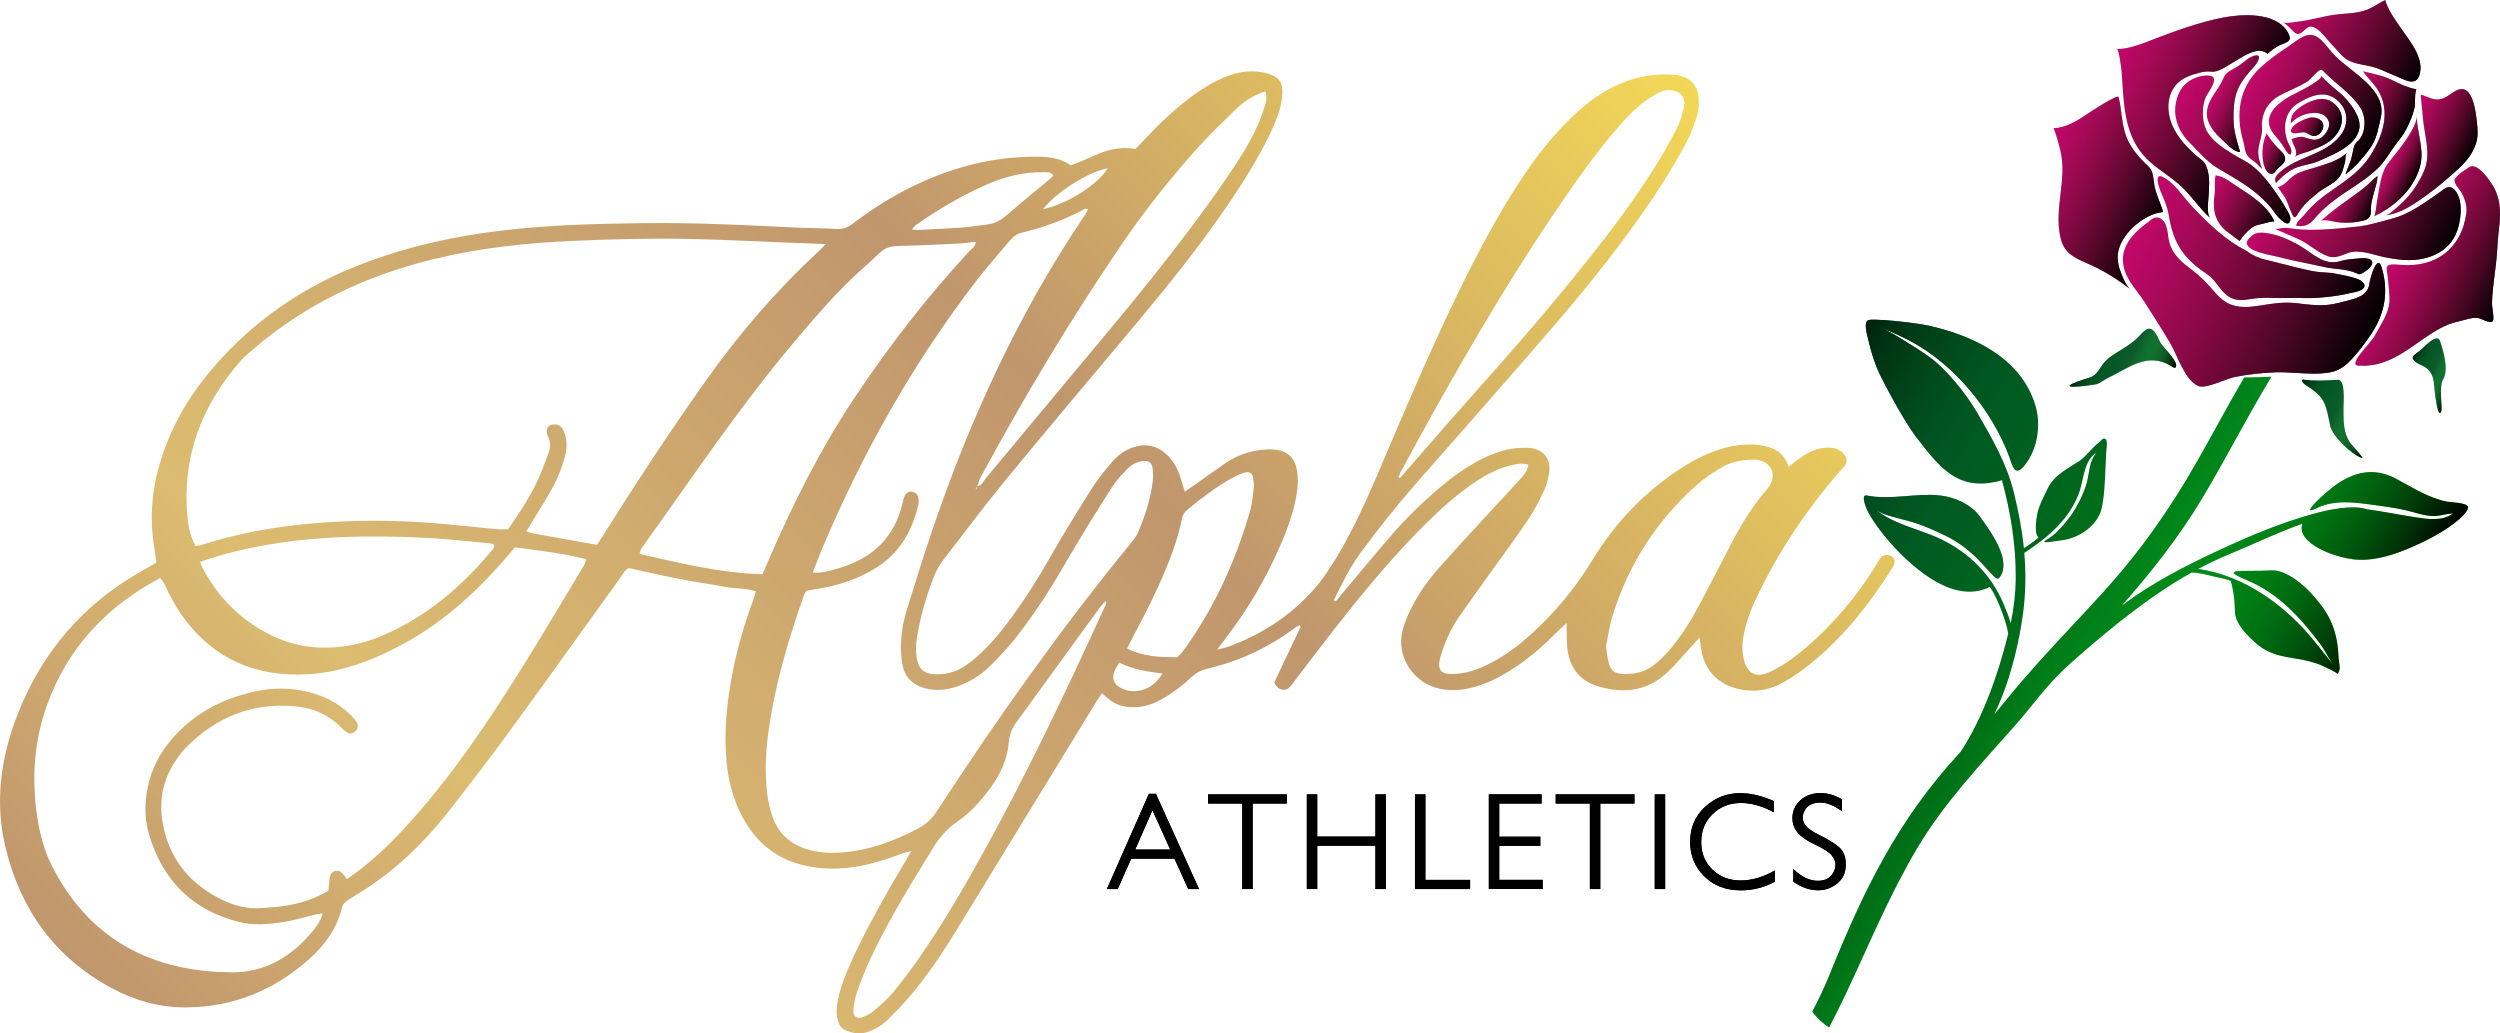 <?xml version="1.0" encoding="UTF-8"?><svg id="Layer_2" xmlns="http://www.w3.org/2000/svg" xmlns:xlink="http://www.w3.org/1999/xlink" viewBox="0 0 595.47 246.14"><defs><style>.cls-1{fill:url(#linear-gradient-38);}.cls-1,.cls-2,.cls-3,.cls-4,.cls-5,.cls-6,.cls-7,.cls-8,.cls-9,.cls-10,.cls-11,.cls-12,.cls-13,.cls-14,.cls-15,.cls-16,.cls-17,.cls-18,.cls-19,.cls-20,.cls-21,.cls-22,.cls-23,.cls-24,.cls-25,.cls-26,.cls-27,.cls-28,.cls-29,.cls-30,.cls-31,.cls-32,.cls-33,.cls-34,.cls-35,.cls-36,.cls-37,.cls-38,.cls-39,.cls-40,.cls-41,.cls-42,.cls-43,.cls-44,.cls-45,.cls-46,.cls-47,.cls-48,.cls-49,.cls-50,.cls-51,.cls-52{stroke-width:0px;}.cls-2{fill:url(#linear-gradient-12);}.cls-3{fill:url(#linear-gradient-17);}.cls-4{fill:url(#linear-gradient-19);}.cls-5{fill:url(#linear-gradient-33);}.cls-6{fill:url(#linear-gradient);}.cls-7{fill:url(#linear-gradient-21);}.cls-8{fill:url(#linear-gradient-6);}.cls-9{fill:url(#linear-gradient-42);}.cls-11{fill:url(#linear-gradient-15);}.cls-12{fill:url(#linear-gradient-11);}.cls-13{fill:url(#linear-gradient-5);}.cls-14{fill:url(#linear-gradient-31);}.cls-15{fill:url(#linear-gradient-34);}.cls-16{fill:url(#linear-gradient-41);}.cls-17{fill:url(#linear-gradient-40);}.cls-18{fill:url(#linear-gradient-13);}.cls-19{fill:url(#linear-gradient-23);}.cls-20{fill:url(#linear-gradient-25);}.cls-21{fill:url(#linear-gradient-43);}.cls-22{fill:url(#linear-gradient-16);}.cls-23{fill:url(#linear-gradient-22);}.cls-24{fill:url(#linear-gradient-35);}.cls-25{fill:url(#linear-gradient-50);}.cls-26{fill:url(#linear-gradient-32);}.cls-27{fill:url(#linear-gradient-20);}.cls-28{fill:url(#linear-gradient-14);}.cls-29{fill:url(#linear-gradient-2);}.cls-30{fill:url(#linear-gradient-45);}.cls-31{fill:url(#linear-gradient-7);}.cls-32{fill:url(#linear-gradient-39);}.cls-33{fill:url(#linear-gradient-3);}.cls-34{fill:url(#linear-gradient-9);}.cls-35{fill:url(#linear-gradient-27);}.cls-36{fill:url(#linear-gradient-36);}.cls-37{fill:url(#linear-gradient-48);}.cls-38{fill:url(#linear-gradient-49);}.cls-39{fill:url(#linear-gradient-8);}.cls-40{fill:url(#linear-gradient-47);}.cls-41{fill:url(#linear-gradient-24);}.cls-42{fill:url(#linear-gradient-26);}.cls-43{fill:url(#linear-gradient-18);}.cls-44{fill:url(#linear-gradient-51);}.cls-45{fill:url(#linear-gradient-30);}.cls-46{fill:url(#linear-gradient-44);}.cls-47{fill:url(#linear-gradient-29);}.cls-48{fill:url(#linear-gradient-46);}.cls-49{fill:url(#linear-gradient-28);}.cls-50{fill:url(#linear-gradient-10);}.cls-51{fill:url(#linear-gradient-4);}.cls-52{fill:url(#linear-gradient-37);}</style><linearGradient id="linear-gradient" x1="76.01" y1="287.91" x2="373.69" y2="-9.78" gradientUnits="userSpaceOnUse"><stop offset="0" stop-color="#c0966d"/><stop offset=".23" stop-color="#dcbc70"/><stop offset=".62" stop-color="#c0966d"/><stop offset="1" stop-color="#f3d857"/></linearGradient><linearGradient id="linear-gradient-2" x1="-4054.04" y1="-1315.78" x2="-4019.36" y2="-1315.78" gradientTransform="translate(-3642.67 -578.71) rotate(-154.02) scale(1 -1)" gradientUnits="userSpaceOnUse"><stop offset="0" stop-color="#6b0120"/><stop offset="1" stop-color="#c3076b"/></linearGradient><linearGradient id="linear-gradient-3" x1="-4024.16" y1="-1283.71" x2="-3986.52" y2="-1283.71" xlink:href="#linear-gradient-2"/><linearGradient id="linear-gradient-4" x1="-4078.39" y1="-1277.08" x2="-4038.89" y2="-1277.08" xlink:href="#linear-gradient-2"/><linearGradient id="linear-gradient-5" x1="-4058.1" y1="-1277.88" x2="-4048.08" y2="-1277.88" xlink:href="#linear-gradient-2"/><linearGradient id="linear-gradient-6" x1="-4051.21" y1="-1292.15" x2="-4018.05" y2="-1292.15" xlink:href="#linear-gradient-2"/><linearGradient id="linear-gradient-7" x1="-4041.56" y1="-1277.86" x2="-4004.39" y2="-1277.86" xlink:href="#linear-gradient-2"/><linearGradient id="linear-gradient-8" x1="-4038.19" y1="-1263.3" x2="-4020.81" y2="-1263.3" xlink:href="#linear-gradient-2"/><linearGradient id="linear-gradient-9" x1="-4063.59" y1="-1261.95" x2="-4034.46" y2="-1261.95" xlink:href="#linear-gradient-2"/><linearGradient id="linear-gradient-10" x1="-4034.12" y1="-1279.15" x2="-4027.38" y2="-1279.15" xlink:href="#linear-gradient-2"/><linearGradient id="linear-gradient-11" x1="-4023.61" y1="-1287.62" x2="-4011.89" y2="-1287.62" xlink:href="#linear-gradient-2"/><linearGradient id="linear-gradient-12" x1="-4046.93" y1="-1287.4" x2="-4026.22" y2="-1287.4" xlink:href="#linear-gradient-2"/><linearGradient id="linear-gradient-13" x1="-4042.57" y1="-1288.97" x2="-4030.95" y2="-1288.97" xlink:href="#linear-gradient-2"/><linearGradient id="linear-gradient-14" x1="-4038.93" y1="-1288.88" x2="-4032.2" y2="-1288.88" xlink:href="#linear-gradient-2"/><linearGradient id="linear-gradient-15" x1="-4047.54" y1="-1277.78" x2="-4035.36" y2="-1277.78" xlink:href="#linear-gradient-2"/><linearGradient id="linear-gradient-16" x1="-4064.33" y1="-1253.68" x2="-4008.71" y2="-1253.68" xlink:href="#linear-gradient-2"/><linearGradient id="linear-gradient-17" x1="-4056.83" y1="-1287.42" x2="-4041.48" y2="-1287.42" xlink:href="#linear-gradient-2"/><linearGradient id="linear-gradient-18" x1="-4063.92" y1="-1289.67" x2="-4056.35" y2="-1289.67" xlink:href="#linear-gradient-2"/><linearGradient id="linear-gradient-19" x1="-4073.36" y1="-1295.64" x2="-4056.36" y2="-1295.64" xlink:href="#linear-gradient-2"/><linearGradient id="linear-gradient-20" x1="-4095.38" y1="-1270.39" x2="-4067.06" y2="-1270.39" xlink:href="#linear-gradient-2"/><linearGradient id="linear-gradient-21" x1="-4070.89" y1="-1244.59" x2="-4009" y2="-1244.59" xlink:href="#linear-gradient-2"/><linearGradient id="linear-gradient-22" x1="-4014.24" y1="-1255.64" x2="-3981.14" y2="-1255.64" xlink:href="#linear-gradient-2"/><linearGradient id="linear-gradient-23" x1="-4024.16" y1="-1283.71" x2="-3986.52" y2="-1283.71" gradientTransform="translate(-3642.67 -578.71) rotate(-154.02) scale(1 -1)" gradientUnits="userSpaceOnUse"><stop offset="0" stop-color="#000"/><stop offset="1" stop-color="#a21a5c" stop-opacity="0"/></linearGradient><linearGradient id="linear-gradient-24" x1="-4078.39" y1="-1277.08" x2="-4038.89" y2="-1277.08" xlink:href="#linear-gradient-23"/><linearGradient id="linear-gradient-25" x1="-4058.1" y1="-1277.88" x2="-4048.08" y2="-1277.88" xlink:href="#linear-gradient-23"/><linearGradient id="linear-gradient-26" x1="-4051.21" y1="-1292.15" x2="-4018.05" y2="-1292.15" xlink:href="#linear-gradient-23"/><linearGradient id="linear-gradient-27" x1="-4041.56" y1="-1277.86" x2="-4004.39" y2="-1277.86" xlink:href="#linear-gradient-23"/><linearGradient id="linear-gradient-28" x1="-4038.19" y1="-1263.3" x2="-4020.81" y2="-1263.3" xlink:href="#linear-gradient-23"/><linearGradient id="linear-gradient-29" x1="-4063.59" y1="-1261.95" x2="-4034.46" y2="-1261.95" xlink:href="#linear-gradient-23"/><linearGradient id="linear-gradient-30" x1="-4034.12" y1="-1279.15" x2="-4027.38" y2="-1279.15" xlink:href="#linear-gradient-23"/><linearGradient id="linear-gradient-31" x1="-4023.61" y1="-1287.62" x2="-4011.89" y2="-1287.62" xlink:href="#linear-gradient-23"/><linearGradient id="linear-gradient-32" x1="-4046.93" y1="-1287.4" x2="-4026.22" y2="-1287.4" xlink:href="#linear-gradient-23"/><linearGradient id="linear-gradient-33" x1="-4042.57" y1="-1288.97" x2="-4030.95" y2="-1288.97" xlink:href="#linear-gradient-23"/><linearGradient id="linear-gradient-34" x1="-4038.93" y1="-1288.88" x2="-4032.2" y2="-1288.88" xlink:href="#linear-gradient-23"/><linearGradient id="linear-gradient-35" x1="-4047.54" y1="-1277.78" x2="-4035.36" y2="-1277.78" xlink:href="#linear-gradient-23"/><linearGradient id="linear-gradient-36" x1="-4064.33" y1="-1253.68" x2="-4008.71" y2="-1253.68" xlink:href="#linear-gradient-23"/><linearGradient id="linear-gradient-37" x1="-4054.04" y1="-1315.78" x2="-4019.36" y2="-1315.78" xlink:href="#linear-gradient-23"/><linearGradient id="linear-gradient-38" x1="-4056.83" y1="-1287.42" x2="-4041.48" y2="-1287.42" xlink:href="#linear-gradient-23"/><linearGradient id="linear-gradient-39" x1="-4063.92" y1="-1289.67" x2="-4056.35" y2="-1289.67" xlink:href="#linear-gradient-23"/><linearGradient id="linear-gradient-40" x1="-4073.36" y1="-1295.64" x2="-4056.36" y2="-1295.64" xlink:href="#linear-gradient-23"/><linearGradient id="linear-gradient-41" x1="-4095.38" y1="-1270.39" x2="-4067.06" y2="-1270.39" xlink:href="#linear-gradient-23"/><linearGradient id="linear-gradient-42" x1="-4070.89" y1="-1244.59" x2="-4009" y2="-1244.59" xlink:href="#linear-gradient-23"/><linearGradient id="linear-gradient-43" x1="-4014.24" y1="-1255.64" x2="-3981.14" y2="-1255.64" xlink:href="#linear-gradient-23"/><linearGradient id="linear-gradient-44" x1="-4032.31" y1="-1218.94" x2="-4011.53" y2="-1218.94" gradientTransform="translate(-3642.67 -578.71) rotate(-154.02) scale(1 -1)" gradientUnits="userSpaceOnUse"><stop offset="0" stop-color="#39af4a"/><stop offset=".05" stop-color="#33a345"/><stop offset=".24" stop-color="#207f38"/><stop offset=".43" stop-color="#12632d"/><stop offset=".62" stop-color="#084f26"/><stop offset=".81" stop-color="#024321"/><stop offset="1" stop-color="#003f20"/></linearGradient><linearGradient id="linear-gradient-45" x1="-4081.7" y1="-1230.81" x2="-4060.69" y2="-1230.81" xlink:href="#linear-gradient-44"/><linearGradient id="linear-gradient-46" x1="-4093.75" y1="-1249.29" x2="-4082" y2="-1249.29" xlink:href="#linear-gradient-44"/><linearGradient id="linear-gradient-47" x1="-4032.31" y1="-1218.94" x2="-4011.53" y2="-1218.94" gradientTransform="translate(-3642.67 -578.71) rotate(-154.02) scale(1 -1)" gradientUnits="userSpaceOnUse"><stop offset="0" stop-color="#000"/><stop offset=".5" stop-color="#00aa3a" stop-opacity="0"/><stop offset=".7" stop-color="#00852d" stop-opacity=".24"/><stop offset="1" stop-color="#001f0a" stop-opacity=".91"/><stop offset="1" stop-color="#001e0a" stop-opacity=".91"/></linearGradient><linearGradient id="linear-gradient-48" x1="-4081.7" y1="-1230.81" x2="-4060.69" y2="-1230.81" xlink:href="#linear-gradient-47"/><linearGradient id="linear-gradient-49" x1="-4093.75" y1="-1249.29" x2="-4082" y2="-1249.29" xlink:href="#linear-gradient-47"/><linearGradient id="linear-gradient-50" x1="-4122.69" y1="-1310.31" x2="-3976.96" y2="-1310.31" gradientTransform="translate(-3667.17 -803.06) rotate(-148.98) scale(1 -1)" gradientUnits="userSpaceOnUse"><stop offset="0" stop-color="lime"/><stop offset=".13" stop-color="#00cf07"/><stop offset=".28" stop-color="#00a30f"/><stop offset=".42" stop-color="#007f15"/><stop offset=".57" stop-color="#006319"/><stop offset=".71" stop-color="#004f1d"/><stop offset=".86" stop-color="#00431f"/><stop offset="1" stop-color="#003f20"/></linearGradient><linearGradient id="linear-gradient-51" x1="-4122.69" y1="-1310.31" x2="-3976.96" y2="-1310.31" gradientTransform="translate(-3667.17 -803.06) rotate(-148.98) scale(1 -1)" xlink:href="#linear-gradient-47"/></defs><g id="Layer_1-2"><path class="cls-10" d="m275.32,189.08l10.28,22.69h-2.58l-3.27-7.24h-10.32l-3.21,7.24h-2.58l10.02-22.69h1.65Zm3.41,13.26l-4.23-9.36-4.1,9.36h8.33Z"/><path class="cls-10" d="m306.51,189.21v2.18h-8.14v20.37h-2.48v-20.37h-8.14v-2.18h18.75Z"/><path class="cls-10" d="m330.09,189.21v22.55h-2.48v-10.32h-13.86v10.32h-2.48v-22.55h2.48v10.05h13.86v-10.05h2.48Z"/><path class="cls-10" d="m339.51,189.21v20.37h10.65v2.18h-13.13v-22.55h2.48Z"/><path class="cls-10" d="m367.19,189.21v2.18h-10.09v7.9h9.79v2.18h-9.79v8.1h10.35v2.18h-12.83v-22.55h12.57Z"/><path class="cls-10" d="m389.31,189.21v2.18h-8.14v20.37h-2.48v-20.37h-8.14v-2.18h18.75Z"/><path class="cls-10" d="m396.62,189.21v22.55h-2.48v-22.55h2.48Z"/><path class="cls-10" d="m422.51,190.8v2.68c-2.71-1.48-5.32-2.22-7.84-2.22-2.69,0-4.94.88-6.75,2.65-1.81,1.76-2.71,3.98-2.71,6.65s.89,4.86,2.68,6.58c1.79,1.72,4.01,2.58,6.68,2.58s5.43-.79,8.17-2.38v2.68c-2.56,1.37-5.26,2.05-8.1,2.05-3.55,0-6.45-1.11-8.7-3.34-2.25-2.23-3.37-4.95-3.37-8.17,0-3.42,1.19-6.21,3.57-8.38,2.38-2.17,5.16-3.26,8.33-3.26,2.51,0,5.19.63,8.04,1.89Z"/><path class="cls-10" d="m438.72,190.4v2.81c-1.85-1.37-3.56-2.05-5.13-2.05-.84,0-1.55.14-2.15.41-.6.28-1.03.62-1.31,1.03-.28.41-.47.78-.58,1.12-.11.34-.17.64-.17.91,0,.55.12,1.05.35,1.49.23.44.6.85,1.09,1.24.5.39.93.68,1.29.89.36.21.88.48,1.54.81,2.31,1.15,3.89,2.17,4.73,3.06.84.89,1.26,2.14,1.26,3.75,0,1.96-.68,3.48-2.03,4.56-1.36,1.08-2.87,1.62-4.55,1.62-1.98,0-3.96-.68-5.92-2.05v-3.04c1.9,1.9,3.85,2.84,5.85,2.84,1.41,0,2.46-.41,3.16-1.22.69-.82,1.04-1.66,1.04-2.55s-.32-1.65-.96-2.38c-.64-.73-2.01-1.59-4.1-2.58-1.85-.88-3.18-1.81-3.98-2.79-.81-.98-1.21-2.11-1.21-3.39,0-1.74.64-3.17,1.92-4.3,1.28-1.12,2.87-1.69,4.76-1.69,1.72,0,3.42.5,5.09,1.49Z"/><path class="cls-10" d="m275.32,189.08l10.28,22.69h-2.58l-3.27-7.24h-10.32l-3.21,7.24h-2.58l10.02-22.69h1.65Zm3.41,13.26l-4.23-9.36-4.1,9.36h8.33Z"/><path class="cls-10" d="m306.51,189.21v2.18h-8.14v20.37h-2.48v-20.37h-8.14v-2.18h18.75Z"/><path class="cls-10" d="m330.09,189.21v22.55h-2.48v-10.32h-13.86v10.32h-2.48v-22.55h2.48v10.05h13.86v-10.05h2.48Z"/><path class="cls-10" d="m339.51,189.21v20.37h10.65v2.18h-13.13v-22.55h2.48Z"/><path class="cls-10" d="m367.19,189.21v2.18h-10.09v7.9h9.79v2.18h-9.79v8.1h10.35v2.18h-12.83v-22.55h12.57Z"/><path class="cls-10" d="m389.31,189.21v2.18h-8.14v20.37h-2.48v-20.37h-8.14v-2.18h18.75Z"/><path class="cls-10" d="m396.62,189.21v22.55h-2.48v-22.55h2.48Z"/><path class="cls-10" d="m422.51,190.8v2.68c-2.71-1.48-5.32-2.22-7.84-2.22-2.69,0-4.94.88-6.75,2.65-1.81,1.76-2.71,3.98-2.71,6.65s.89,4.86,2.68,6.58c1.79,1.72,4.01,2.58,6.68,2.58s5.43-.79,8.17-2.38v2.68c-2.56,1.37-5.26,2.05-8.1,2.05-3.55,0-6.45-1.11-8.7-3.34-2.25-2.23-3.37-4.95-3.37-8.17,0-3.42,1.19-6.21,3.57-8.38,2.38-2.17,5.16-3.26,8.33-3.26,2.51,0,5.19.63,8.04,1.89Z"/><path class="cls-10" d="m438.72,190.4v2.81c-1.85-1.37-3.56-2.05-5.13-2.05-.84,0-1.55.14-2.15.41-.6.28-1.03.62-1.31,1.03-.28.41-.47.78-.58,1.12-.11.34-.17.64-.17.91,0,.55.12,1.05.35,1.49.23.44.6.85,1.09,1.24.5.39.93.68,1.29.89.36.21.88.48,1.54.81,2.31,1.15,3.89,2.17,4.73,3.06.84.89,1.26,2.14,1.26,3.75,0,1.96-.68,3.48-2.03,4.56-1.36,1.08-2.87,1.62-4.55,1.62-1.98,0-3.96-.68-5.92-2.05v-3.04c1.9,1.9,3.85,2.84,5.85,2.84,1.41,0,2.46-.41,3.16-1.22.69-.82,1.04-1.66,1.04-2.55s-.32-1.65-.96-2.38c-.64-.73-2.01-1.59-4.1-2.58-1.85-.88-3.18-1.81-3.98-2.79-.81-.98-1.21-2.11-1.21-3.39,0-1.74.64-3.17,1.92-4.3,1.28-1.12,2.87-1.69,4.76-1.69,1.72,0,3.42.5,5.09,1.49Z"/><path class="cls-6" d="m303.52,162.56c2.11-4.46,4.19-8.85,6.26-13.24.03-.05-.07-.16-.2-.44-.41.24-.83.43-1.19.7-6.26,4.68-13.2,7.9-20.8,9.7-1.52.36-2.78,1-3.92,2.11-2.04,1.98-4.33,3.67-6.82,5.08-1.97,1.12-4.05,1.86-6.33,1.97-2.53.12-4.83-.44-6.76-2.19-.36-.33-.74-.65-1.27-1.12-.43.6-.78,1.05-1.08,1.54-11.27,18.42-22.53,36.86-33.82,55.27-3.24,5.28-6.72,10.4-10.69,15.16-1.75,2.09-3.69,4.04-5.64,5.95-1.23,1.21-2.74,2.06-4.38,2.68-1.95.74-3.79.42-5.6-.39-1.01-.45-1.49-1.35-1.75-2.36-.39-1.5-.3-3.01,0-4.52.62-3.21,1.79-6.23,3.13-9.19,2.85-6.29,6.14-12.35,9.58-18.32,1.16-2.02,2.37-4.02,3.55-6.03.35-.6.69-1.21,1.25-2.2-.95.24-1.52.32-2.04.53-3.31,1.31-6.69,2.37-10.18,3.03-4.54.85-9.07.87-13.59-.23-5.48-1.33-9.76-4.35-12.9-9.01-3.2-4.74-4.75-10.05-5.28-15.69-.68-7.24.12-14.38,1.51-21.47,1.12-5.68,2.73-11.22,4.74-16.65.27-.73.47-1.48.76-2.4-2.62-.79-5.19-.58-7.66-1.09-2.58-.54-5.2-.85-7.79-1.32-2.49-.45-4.98-.96-7.46-1.48-2.47-.52-4.93-1.09-7.4-1.64-1.07.65-1.55,1.69-2.19,2.58-8.78,12.18-17.5,24.39-26.35,36.52-4.36,5.98-8.88,11.85-13.42,17.7-5.25,6.76-11.12,12.92-18.13,17.9-2.14,1.53-4.38,2.93-6.64,4.29-.86.51-1.4,1.12-1.63,2.06-1.21,5.04-4.19,8.97-7.98,12.31-8.32,7.31-18.02,11.24-29.12,11.29-6.18.03-12.05-1.59-17.51-4.5-13.54-7.21-21.76-18.56-25.39-33.28-2.7-10.91-1.26-21.6,2.77-31.92,5.85-14.99,15.79-26.55,29.92-34.41,1.05-.58,2.09-1.2,3.19-1.83-.25-1.71-.48-3.3-.71-4.89-1.02-7.28-.07-14.35,2.32-21.26,2.69-7.78,6.95-14.63,12.34-20.8,9.18-10.51,20.34-18.26,33.24-23.49,9.81-3.98,20.03-6.51,30.5-8.05,12.89-1.89,25.86-2.22,38.85-2.37,11.37-.13,22.72.4,34.07.98,3.85.19,7.71.22,11.56.41,1.41.07,2.51-.37,3.62-1.21,5.33-4.09,11.04-7.57,17.2-10.27,8.75-3.84,17.88-5.91,27.47-5.72,2.58.05,5.05.45,7.33,2.06.7-.28,1.45-.55,2.18-.86,1.49-.63,2.98-1.29,4.47-1.92,2.77-1.16,5.63-1.67,8.76-1.14.66-.69,1.36-1.41,2.05-2.14,3.6-3.87,7.41-7.51,11.69-10.63,2.47-1.8,5.06-3.37,7.91-4.49,2.6-1.02,5.26-1.49,8.04-1.08.6.09,1.21.19,1.78.37,2.68.81,3.69,2.1,3.49,4.92-.12,1.7-.47,3.43-1.06,5.03-.87,2.37-1.95,4.68-3.11,6.93-2.8,5.41-6.13,10.51-9.57,15.53-6.56,9.54-13.83,18.53-21.25,27.4-10.36,12.36-20.77,24.68-31.02,37.14-5.09,6.18-9.85,12.64-14.78,18.96-1.07,1.38-1.81,2.9-2.42,4.53-1.69,4.47-3.02,9.03-3.79,13.75-.31,1.92-.35,3.81.09,5.73.45,1.98,1.64,2.93,3.59,3.12,2.73.27,5.28-.33,7.55-1.79,1.44-.92,2.77-2.06,4.02-3.24,2.89-2.72,5.36-5.82,7.68-9.03,3.09-4.28,5.9-8.72,8.52-13.32,3.26-5.73,6.73-11.34,10.24-16.91,1.4-2.22,3.1-4.26,4.81-6.27,1.32-1.55,2.96-2.75,4.95-3.42,3.09-1.03,5.8-.43,8.14,1.8,1.82,1.74,2.79,3.95,3.45,6.33.21.75.45,1.49.74,2.42.95-.66,1.7-1.17,2.44-1.69,2.4-1.7,4.78-3.43,7.21-5.09,3-2.04,6.34-3.14,9.98-3.29,4.68-.19,7.03,1.82,7.27,6.55.1,1.89-.15,3.86-.56,5.72-1.11,5.08-3.14,9.84-5.38,14.51-3.14,6.51-6.92,12.62-11.34,18.34-.55.72-1.07,1.46-1.88,2.56,1.18-.31,1.96-.44,2.69-.71,8.55-3.16,15.88-8.09,21.64-15.2,1.52-1.88,2.73-4.02,4.08-6.04.06-.08.1-.18.15-.26,4.91-8.2,8.54-17.02,12.27-25.78,6-14.08,12.07-28.14,18.93-41.83,3.5-6.98,7.27-13.82,11.47-20.41,3.72-5.83,7.84-11.35,12.81-16.2,2.48-2.41,5.11-4.63,8.09-6.4,4.73-2.8,9.81-4.33,15.35-4.15.61.02,1.22.03,1.82.11,3.35.48,5.29,2.52,5.39,5.91.04,1.39-.08,2.88-.53,4.19-.81,2.39-1.71,4.79-2.94,6.99-2.28,4.06-4.69,8.07-7.29,11.94-7.02,10.46-14.83,20.32-23.03,29.87-11.04,12.85-22.27,25.53-33.44,38.27-4.68,5.34-9.1,10.9-13.32,16.62-2.6,3.53-4.49,7.44-6.41,11.38.76.35.9-.31,1.16-.62,4.19-4.96,8.3-9.99,12.55-14.89,3.52-4.07,7.37-7.83,11.48-11.31,3.1-2.63,6.39-5.01,10.03-6.85,3.11-1.57,6.35-2.67,9.89-2.7.51,0,1.02-.02,1.52.03,3.28.32,5.16,2.54,4.7,5.82-.22,1.58-.68,3.2-1.36,4.64-1.07,2.29-2.25,4.56-3.67,6.65-2.96,4.36-6.1,8.6-9.17,12.89-2.42,3.38-4.87,6.74-7.23,10.16-1.73,2.51-3.06,5.26-4.03,8.16-.26.77-.52,1.54-.66,2.33-.38,2.08.35,3.17,2.5,3.21,1.69.03,3.46-.21,5.08-.7,1.83-.54,3.6-1.38,5.28-2.29,3.23-1.74,6.14-3.95,8.85-6.41,5.66-5.15,10.55-10.93,14.53-17.49,5.5-9.07,12.62-16.61,21.6-22.33,2.75-1.75,5.62-3.23,8.73-4.25,2.04-.67,4.12-1.09,6.25-1.19.91-.04,1.83-.05,2.73.05,3.38.38,6.39,1.38,7.58,5.22,1.19-.88,2.21-1.71,3.3-2.44,2.06-1.39,4.28-2.28,6.85-2.07,1.29.1,2.33.62,3.13,1.64.72.92.74,1.84.02,2.77-.31.4-.69.75-1.02,1.13-8.11,9.31-14.9,19.48-20.14,30.67-1.42,3.04-2.53,6.19-3.02,9.53-.24,1.63-.14,3.23.27,4.82.82,3.15,2.68,4.23,5.64,3.05,1.58-.63,3.09-1.52,4.51-2.48,3.97-2.68,7.47-5.92,10.75-9.39,3.98-4.22,7.49-8.8,10.53-13.75.37-.6.69-1.25,1.12-1.81.59-.77,1.94-.86,2.75-.24.62.48.74,1.31.29,2.2-.14.27-.3.53-.46.79-5.13,8.09-10.99,15.58-18.38,21.77-2.41,2.02-4.95,3.88-7.73,5.37-3.26,1.75-6.66,2.23-10.3,1.4-4.73-1.08-7.91-4.21-8.83-8.94-.19-.95-.29-1.93-.48-3.31-.73.79-1.19,1.28-1.64,1.77-1.92,2.09-3.74,4.28-5.77,6.26-4.87,4.75-10.67,5.45-16.94,3.52-4.08-1.26-6.38-4.18-7.06-8.33-.26-1.59-.19-3.23-.26-4.84-.02-.46,0-.93,0-1.86-1.04.98-1.78,1.63-2.47,2.33-2.78,2.83-5.74,5.45-9.01,7.7-2.77,1.9-5.66,3.58-8.84,4.69-3.2,1.12-6.46,1.66-9.86.95-6.24-1.3-10.38-7.51-8.94-13.71.41-1.76,1.14-3.47,1.93-5.1,1.74-3.58,4.01-6.84,6.63-9.8,4.57-5.16,9.27-10.21,13.93-15.29,1.92-2.09,3.89-4.14,5.77-6.26.78-.88,1.59-1.82,1.73-3.2-1.31-.44-2.48-.24-3.66.02-3.12.68-5.92,2.06-8.56,3.81-4.25,2.82-8.07,6.14-11.69,9.71-7.68,7.56-14.57,15.81-21.23,24.27-3.39,4.3-6.68,8.68-10.02,13.03-.37.48-.74.97-1.09,1.46-.49.68-1.05,1.29-1.95,1.3-1,0-1.71-.53-2.3-1.67Zm-70.85-46.8c1.14.06,1.43-.98,1.96-1.62,6.96-8.32,13.85-16.7,20.82-25.01,12.83-15.31,25.68-30.59,36.97-47.12,2.64-3.86,5.16-7.77,7.08-12.03.7-1.57,1.28-3.2,1.79-4.84.32-1.03.56-2.14.11-3.36-.55.18-1.03.3-1.48.5-2.06.92-3.94,2.14-5.53,3.71-3.25,3.19-6.57,6.34-9.59,9.74-6.54,7.36-12.63,15.08-18.15,23.23-11.96,17.63-22.88,35.89-33.02,54.62-.38.7-.59,1.48-.87,2.23-.13.18-.26.36-.39.54.08.03.16.05.25.08.02-.22.04-.45.06-.67Zm-36-57.62c-2.99-.12-5.31-.21-7.64-.3-8-.31-16.01-.72-24.01-.91-9.63-.23-19.26.03-28.89.46-11.07.49-22.03,1.7-32.81,4.32-16.11,3.91-30.73,10.81-43.32,21.75-.92.8-1.88,1.57-2.68,2.48-9.39,10.73-14.07,23.08-12.64,37.45.23,2.29.71,4.57,1.92,6.7.59-.13,1.09-.19,1.55-.34,8.24-2.64,16.69-4.2,25.3-4.99,10.53-.97,21.06-.94,31.59-.02,4.44.39,8.88.89,13.32,1.31.89.08,1.79.01,2.66.01,2.52-3.59,4.86-7.15,6.73-10.98,1.11-2.26,1.96-4.66,2.85-7.03.51-1.36.62-2.76-.1-4.13-.18-.35-.24-.77-.28-1.17-.07-.85.57-1.54,1.45-1.63,1.21-.12,1.95.25,2.48,1.32,1.04,2.12.95,4.39.35,6.54-.62,2.23-1.46,4.44-2.53,6.49-1.55,2.96-3.38,5.77-5.1,8.63-.46.77-.94,1.53-1.51,2.45.63.2,1.07.41,1.54.49,5.07.92,10.14,1.82,15.3,2.74.6-.94,1.16-1.77,1.69-2.62,7.75-12.37,15.79-24.55,24.23-36.47,7.87-11.12,16.7-21.42,26.72-30.68.5-.46.95-.97,1.84-1.88Zm-114.08,151.28c.97-.69,1.89-1.3,2.76-1.97,3.48-2.65,6.68-5.61,9.68-8.78,5.24-5.54,10.03-11.44,14.54-17.58,10.88-14.83,20.06-30.74,29.55-46.45.24-.4.29-.9.47-1.47-5.69-1.4-11.3-2.08-16.93-2.79-1.15,1.34-2.2,2.57-3.27,3.78-6.97,7.89-14.8,14.74-24.18,19.68-6.88,3.62-14.07,6.31-21.92,6.76-12.23.69-22.26-3.51-29.6-13.53-1.81-2.46-3.23-5.15-4.51-7.92-.23-.5-.62-.94-1-1.49-12.86,6.84-22.09,16.67-26.98,30.29-3.15,8.77-3.71,17.82-2.27,27,.63,4.02,1.7,7.94,3.57,11.58,8.94,17.32,23.71,24.93,42.66,25.07,8.1.06,14.56-3.87,19.58-10.15.88-1.1,1.73-2.24,2.11-3.91-.71.12-1.28.19-1.83.32-2.56.6-5.09,1.4-7.69,1.79-3.41.51-6.91.82-10.29-.02-11.23-2.79-18.33-9.95-21.56-20.95-1.22-4.16-1.05-8.44.06-12.64,1.2-4.52,3.66-8.34,6.9-11.65,4.59-4.68,10.2-7.62,16.51-9.27,4.27-1.12,8.58-1.47,12.96-.64,4.5.85,8.48,2.7,11.75,5.95.5.49.95,1.05,1.32,1.65.45.72.23,1.62-.41,2.19-.54.48-1.32.58-1.97.15-.5-.33-.97-.73-1.39-1.17-2.88-2.98-6.5-4.55-10.52-4.97-10.5-1.1-19.32,2.52-26.62,10-.91.94-1.67,2.04-2.39,3.14-3.12,4.75-3.92,9.97-2.77,15.45,1.72,8.23,6.68,13.95,14.18,17.54,2.87,1.38,5.93,2.12,9.14,1.89,2.22-.16,4.46-.29,6.64-.7,3.28-.62,6.44-1.68,9.37-3.47.11-1.16.14-2.28.35-3.36.27-1.35,1.84-1.81,2.86-.87.43.39.71.94,1.15,1.52Zm111-73.04c2.48.18,4.39-.52,6.31-1.08,7.94-2.33,13.19-7.29,15.08-15.51.13-.59.29-1.18.54-1.73.31-.69,1.1-1.09,1.75-.93.74.18,1.33.6,1.47,1.37.1.58.12,1.23-.02,1.8-1.48,6.25-4.49,11.49-10.09,14.97-4.19,2.61-8.78,4.15-13.63,4.94-.99.16-1.97.34-2.93.5-.26.5-.49.83-.62,1.2-3.29,9.28-6.11,18.69-7.8,28.4-.82,4.7-1.38,9.44-1.24,14.22.1,3.45.45,6.88,1.65,10.16,1.39,3.79,4.04,6.25,7.84,7.49,2.64.86,5.36,1.06,8.12.9,6.72-.39,12.85-2.68,18.74-5.78,1.84-.97,3.21-2.29,4.36-4.06,14.42-22.09,29.63-43.62,46.37-64.03.57-.7,1.16-1.44,1.51-2.26,1.7-3.92,3.03-7.96,3.56-12.22.14-1.09.09-2.23-.05-3.33-.15-1.18-.97-1.7-2.18-1.59-1.49.13-2.76.82-3.75,1.83-1.34,1.37-2.69,2.79-3.71,4.4-3.69,5.82-7.38,11.65-10.82,17.62-3.65,6.34-7.56,12.49-12.09,18.23-1.81,2.3-3.84,4.45-5.91,6.53-1.94,1.95-4.21,3.51-6.76,4.59-2.87,1.21-5.84,1.75-8.91.95-2.88-.75-4.82-2.54-5.4-5.54-.23-1.19-.35-2.41-.38-3.62-.09-3.27.44-6.47,1.41-9.59,1.93-6.19,3.83-12.39,5.91-18.53,9.05-26.72,20.73-52.16,36.57-75.6.26-.38.44-.81.69-1.28-.4-.04-.63-.13-.76-.06-4.75,2.59-9.79,4.42-15.03,5.68-1.18.28-2.01.89-2.74,1.75-2.67,3.18-5.46,6.28-7.99,9.57-15.17,19.73-27.27,41.23-36.92,64.14-.7,1.67-1.32,3.38-2.13,5.48Zm38.78-78.79c-1.53.16-3.03.38-4.54.45-4.66.23-9.32.47-13.98.55-1.73.03-3.1.46-4.36,1.67-2.26,2.19-4.66,4.22-6.92,6.4-4.68,4.51-8.88,9.46-13.08,14.41-13.33,15.74-24.73,32.89-36.74,49.6-.21.29-.24.7-.42,1.27,9.74,2.22,19.26,4.55,29.27,4.84.44-1,.84-1.92,1.24-2.83,5.96-13.91,12.74-27.38,21.2-39.96,8.1-12.06,16.96-23.51,26.86-34.16.59-.64,1.48-1.12,1.48-2.24ZM47.63,133.82c.34.82.47,1.21.65,1.56,3.92,7.29,9.54,12.8,17.08,16.29,3.73,1.73,7.65,2.57,11.79,2.59,4.75.02,9.27-.9,13.62-2.73,10.83-4.56,19.45-11.96,26.82-20.95.15-.18.09-.53.14-.82-.37-.14-.64-.31-.92-.34-5.05-.46-10.1-1.03-15.16-1.3-7.09-.38-14.2-.46-21.3-.14-8.84.4-17.57,1.61-26.14,3.82-2.14.55-4.23,1.29-6.59,2.02Zm285.45-20.12c.12.07.23.14.35.21.38-.44.75-.88,1.13-1.31,5.14-5.88,10.24-11.8,15.44-17.63,8.64-9.69,17.22-19.44,25.38-29.55,6.44-7.97,12.72-16.07,18.24-24.72,2.07-3.24,3.96-6.61,5.73-10.02.83-1.59,1.36-3.39,1.75-5.16.53-2.4-.79-3.86-3.26-4.04-1.29-.09-2.38.35-3.45.96-3.11,1.79-5.73,4.18-8.09,6.85-4.92,5.55-9.28,11.54-13.48,17.64-14.44,21-27.1,43.07-39.18,65.49-.22.41-.37.84-.56,1.27Zm49.45,40.31c.21,1.38.31,2.49.57,3.57.53,2.14,1.39,2.88,3.62,2.96,2.59.09,5.07-.48,7.15-2.09,1.35-1.04,2.62-2.24,3.72-3.54,2.76-3.25,5.05-6.84,7.05-10.61,2.65-5.01,5.27-10.04,7.87-15.08,2.24-4.33,4.8-8.45,7.94-12.2.33-.39.68-.76.95-1.18,1.84-2.85.5-5.83-2.84-6.29-.69-.1-1.41-.09-2.12-.04-2.36.17-4.63.74-6.64,1.98-1.89,1.16-3.8,2.37-5.45,3.83-9.64,8.51-16.38,18.96-20.22,31.22-.78,2.49-1.12,5.13-1.62,7.47Zm-119.23-10.85c-.52.61-1.07,1.17-1.52,1.8-6.56,9.01-13.09,18.04-19.67,27.05-1.04,1.43-1.69,2.93-1.82,4.72-.31,4.06-1.96,7.61-4.33,10.87-2.22,3.05-4.72,5.88-7.83,8.02-2.76,1.9-4.79,4.3-6.38,7.17-.44.8-.97,1.55-1.44,2.32-4.78,7.77-9.46,15.6-13.28,23.9-1.14,2.48-2.11,5.04-3.01,7.62-.43,1.23-.64,2.56-.75,3.86-.14,1.6.81,2.32,2.25,1.75.84-.33,1.72-.72,2.39-1.29,1.61-1.38,3.27-2.75,4.63-4.37,2.21-2.64,4.28-5.4,6.25-8.22,5.81-8.32,10.9-17.08,15.79-25.96,10.42-18.91,19.67-38.4,28.63-58.03.14-.32.57-.64.09-1.2Zm17.13,13.38c.46-.46.7-.65.89-.89.5-.64,1-1.28,1.46-1.94,6.86-9.81,11.7-20.57,14.98-32.05.47-1.64.63-3.38.84-5.08.1-.79.04-1.62-.06-2.42-.18-1.46-.93-1.99-2.27-1.54-.95.31-1.89.73-2.77,1.21-3.82,2.13-7.28,4.77-10.65,7.55-.74.61-1.17,1.31-1.36,2.27-.82,4.19-2.27,8.19-3.9,12.12-2.25,5.43-4.9,10.67-7.7,15.84-.47.88-.9,1.78-1.44,2.85,3.92,1.99,7.93,2.07,11.98,2.08Zm-29.54-114.79c-.68-.87-1.54-.72-2.33-.73-4.97-.09-9.65,1.17-14.13,3.19-5.75,2.59-11.15,5.81-16.31,9.41-.28.2-.47.54-.9,1.05.73.05,1.11.12,1.48.1,3.45-.17,6.89-.31,10.33-.56,2.02-.15,4.02-.5,6.04-.73,1.88-.21,3.38-1.03,4.81-2.3,3.34-2.95,6.83-5.73,10.26-8.59.29-.24.51-.57.75-.84Zm15.7,116.08c-.44.76-.79,1.26-1.03,1.8-.83,1.86-.36,3.34,1.47,4.27.78.4,1.71.69,2.58.72,3.17.11,5.5-1.35,7.31-4.2-3.6-.43-6.96-.92-10.33-2.59Zm-18.15-108.01c5.61-1.14,13.03-5.82,15.42-9.74-4.47.74-12.37,5.73-15.42,9.74Z"/><path class="cls-29" d="m570.62,18.09c-1.63-.61-3.17-1.44-4.83-1.98-2.27-.74-5.16-.73-7.14-2.17-1.18-.86-2.01-2.11-3.05-3.13-1.29-1.27-3.14-4.19-5.06-4.47-.92-.13-1.64.94-2.28,1.39-1.21.86-1.75,0-2.63-.9-.54-.55-1.16-1.06-1.79-1.5.5.35,2.44-.06,3.03-.12,1.05-.11,2.08-.29,3.12-.49.69-.13,1.38-.28,2.07-.44,1.38-.3,2.76-.61,4.16-.79,2.5-.33,5.08-.23,7.47-1.14.99-.37,1.87-.89,2.71-1.39.59-.35,1.14-.68,1.72-.95.64,2.28,2.25,4.58,3.95,7,2.04,2.91,5.49,7.11,4.17,10.97-.95,2.78-3.87.77-5.63.12Z"/><path class="cls-33" d="m545.38,9.26c-.21.84-1.72,1.19-2.41,1.52-1.06.52-2.01,1.23-2.87,2.04-.3-.26-.82-.54-1.22-.64-2.27-.52-5.22,1.68-7.08,2.73-1.44.81-3.47,2.43-5.23,2.15-1.5-.24-3.94.56-5.33,1.12-1.51.61-2.82,1.61-3.66,3.03-1.72,2.92-1.25,6.68.27,9.57.83,1.57,1.98,3.06,3.22,4.33.64.65,1.3,1.28,1.97,1.89.6.55,1.63,1.15,2.06,1.83,1.3,2.08,1.12,4.79,1.01,7.14-.05,1.24-.67,5.06.36,5.98-2.78-2.49-4.76-5.77-7.62-8.2-2.75-2.34-6.02-4.09-8.39-6.87-4.5-5.28-4.61-12.36-5.05-18.92-.01-.22-.03-.43-.04-.65-.04-.55-.65-5.62-1.15-5.62,3.01-.05,5.86-1.23,8.63-2.3,5.36-2.06,10.97-4.1,16.63-5.2,4.47-.87,12.07-1.3,15.14,3.01.31.44.9,1.5.77,2.03Z"/><path class="cls-51" d="m572.52,51.1c2.31-1,4.4-2.39,6.47-3.83,1.04-.73,2.09-1.41,3.09-2.19,2.08-1.62,3.44,1.03,3.8,2.62.56,2.44.05,5.88-.96,8.13-1.12,2.47-3.21,4.21-5.71,5.16-3.82,1.44-7.15,1.04-11.1.29-2.63-.5-6.15-2.03-8.82-1.03-1.46.54-3.09,1.36-4.67.83-2.57-.86-4.62-2.98-7.09-4.09-1.94-.88-3.93-1.66-5.85-2.59.62.3,1.4-.05,2.04-.1,1.36-.11,2.75.26,4.11.35,1.53.1,3.06.11,4.59.06,3.03-.1,6.05-.41,9.06-.73,2.66-.28,5.22-1.11,7.8-1.76,1.13-.29,2.2-.65,3.24-1.1Z"/><path class="cls-13" d="m561.74,52.78c-1.58.33-3.21.32-4.81.17-.26-.02-.72-.12-1.25-.22-1.11-.22-2.51-.45-2.96-.04,2.24-2.05,4.65-3.81,7.13-5.56,1.14-.81,2.27-1.62,3.37-2.49,1.06-.85,2.01-1.99,3.1-2.75-.11.52-.09,1.08-.22,1.6-.43,1.65-.96,3.27-1.28,4.94-.17.92.05,1.98-.27,2.87-.41,1.16-1.73,1.26-2.79,1.48Z"/><path class="cls-8" d="m545,11.09c.95-.62,2.47-1.91,3.97-2.52,1.91-.77,3.37.28,4.6,1.68.87.99,1.67,2.05,2.58,3,3.9,4.04,12.43,8.05,10.92,14.75-.48,2.15-.92,4.63-2.03,6.5-1.21,2.02-4.39,5.7-6.37,7.02.29-.97,1.06-2.61,1.35-3.58.22-.76.48-2.31.68-3.05.22-.81.98-1.25,1.46-1.91,1.44-1.98,1.35-5.35.07-7.31-2.34-3.59-6.15-5.85-9.04-8.94-.68-.73-2.85,2.2-3.38,2.54-2.2,1.44-4.69,2.29-6.97,3.57-2.81,1.58-4.29,4.36-4.06,7.63.12,1.64-.58,3.15-.82,4.74-.26,1.74.24,3.43.87,5.04l-.03-.03c-.32-.32-.65-.64-.98-.95-.75-.9-1.96-1.33-2.59-2.33-.59-.93-.54-2.05-.85-3.08-1.94-6.42-1.15-12.85,3.82-17.57,2.07-1.97,4.42-3.63,6.82-5.19Z"/><path class="cls-31" d="m525.37,30.67c1.18,2.63,3.8,4.37,6.15,5.86,1.76,1.12,3.65,1.87,5.26,3.23,2.02,1.72,3.68,3.77,5.17,5.96.83,1.22,1.69,2.42,2.4,3.71.49.89,1.53,2.18,1.1,3.31-.63,1.66-3.24-1.44-3.68-2.12-.95-1.45-2.15-2.66-3.43-3.81-3.01-2.71-6.62-4.68-10.09-6.73-1.64-.97-3.05-2.32-4.39-3.71-.83-.86-1.65-1.75-2.48-2.57-1.78-1.75-3.05-4.25-3.26-6.73-.19-2.29.53-5.05,2.11-6.75,1.4-1.51,4.15-2.65,6.25-2.26,2.3.42-.61,4.06-1.03,4.94-.99,2.09-1.01,5.56-.07,7.65Z"/><path class="cls-39" d="m527.72,41.76c1.92.21,3.43,1.52,4.97,2.54,3.37,2.22,7.28,4.56,9.03,8.41-.66.03-1.34.16-1.98.38-1.21.4-2.26.32-3.39,1.15-1.1.81-2.21,2.01-2.89,3.17,0,.01-3.21-2.37-3.49-2.63-1.37-1.26-2.28-2.82-2.56-4.67-.17-1.16-.12-2.35.04-3.5.22-1.58-.03-3.32.27-4.86Z"/><path class="cls-34" d="m561.75,65.28c-1.68-.82-3.54-1.1-5.39-1.26-1.82-.15-3.6-.63-5.39-.99-2.81-.57-5.62-1.14-8.4-1.86-1.56-.41-7.35-1.16-7.42-3.35-.02-.59,1.08-1.63,1.53-1.92.8-.51,1.78-.55,2.7-.45,2.89.3,5.63,1.51,8.14,2.92,3.26,1.82,5.96,5.09,10.01,3.81,1.46-.46,3.24-.52,4.75-.66,1-.09,2.4.03,2.7.74.14.32.05.76-.41,1.36-.34.44-2.24,1.95-2.83,1.66Z"/><path class="cls-50" d="m541.99,34.64c.66.83,1.76,1.52,2.16,2.53.49,1.22-.47,1.98-1.3,2.67-.44.36-1.04,1.24-1.16,1.32-2.53,1.59-3.88-5.42-1.74-9.49-.12.4,1.74,2.6,2.04,2.98Z"/><path class="cls-12" d="m532.01,28.57c0,2.49.82,5.22,1.55,7.59-.03.01-.07.02-.14.02-1.42-.03-3.16-2.01-4.13-2.88-1.73-1.56-3.61-3.71-3.65-6.17-.03-1.83.86-3.42,1.84-4.91.49-.74,1.01-1.46,1.44-2.24.78-1.38.78-2.26,2.26-3.12.66-.39,1.33-.76,1.98-1.16,1.23-.75,2.2-1.91,3.6-2.37,2.22-.73,1.08,1.47.26,2.39-1.53,1.7-3.08,3.45-4,5.57-.97,2.25-1.02,4.86-1.03,7.27Z"/><path class="cls-2" d="m552.88,18.05c1.15,1.34,2.48,2.45,3.78,3.53.43.35.86.71,1.28,1.08,1.79,1.82,4.41,5.04,4.04,7.8-.23,1.69-1.3,3.05-2.71,4.18-2.11,1.67-4.97,2.81-6.96,3.7-1.66.74-3.49.91-5.19,1.52-1.85.67-3.73,2.27-5,3.75-.2-.35-.28-.92-.11-1.33.26-.67.95-1.19,1.48-1.63,3.68-3.08,8.74-3.64,12.4-6.75.59-.5,1.11-1.04,1.55-1.6,1.14-1.46,1.63-3.16,1.37-4.8-.26-1.64-1.25-3.11-2.8-4.14-2.88-1.93-6.37-.18-8.74,1.3-3.04,1.9-3.62,5.75-2.41,8.99.3.8,1,1.65.91,2.56-.15,1.62-1.48-.58-1.8-1.16-.66-1.17-1.61-2.12-2.42-3.17-3.48-4.54,1.82-8.05,5.46-9.77.48-.22,6.51-3.29,5.86-4.06Z"/><path class="cls-18" d="m545.87,33.09c.61-.14,1.06-.34,1.54-.44.36-.07.73-.09,1.22.01.94.19,1.85.67,2.82.63,1.43-.06,2.56-1.32,3.1-2.62.72-1.72-.4-3.29-2.04-3.65-1.98-.44-4.47.25-6.19,1.72-.26.21-.51.47-.74.68.17-.62.08-1.39.38-1.97.41-.76,1.08-1.35,1.77-1.85,2.03-1.45,5.32-2.92,7.68-1.34,1.29.86,2.12,2.08,2.34,3.42.43,2.71-1.54,5.27-3.72,6.53-1.26.73-2.62,1.25-3.96,1.79-.74.3-3.01.78-3.46,1.43,1-1.42-.57-2.92-.75-4.33Z"/><path class="cls-28" d="m550.23,28.01c1.47-.25,3.33.58,3.14,2.2-.11.93-.98,2.08-2.04,2.18-.83.08-1.41-.51-2.1-.78-.95-.37-2.57.49-3.33-.01-.14-.1-.21-.21-.22-.34-.15-1.55,3.42-3.05,4.55-3.24Z"/><path class="cls-11" d="m553.45,44.94c-1.49.92-2.54,1.96-3.85,3.11-.78.68-1.66,1.91-2.65,3.42-.93,1.41-1.61-3.08-3.08-5-.22-.3-1.14-1.6-1.33-1.9,1.68-.35,2.66-2.04,4.05-2.9,1.57-.98,3.43-1.31,5.17-1.87,2.66-.86,5.05-1.46,7.21-3.34-.42.37-.27,1.41-.38,1.91-.31,1.31-.71,3.04-1.62,4.07-.95,1.08-2.31,1.76-3.51,2.51Z"/><path class="cls-22" d="m559.54,69.87c-1.65.36-3.31.63-3.6.66-2.57.33-4.92.55-7.51.46-1.73-.06-3.46.03-5.19,0-2.27-.04-4.55-.18-6.8.18-1.71.27-3.39.58-5.02-.21-2.07-1.01-2.97-3.03-4.49-4.61-1.04-1.08-2.56-1.87-3.72-2.85-1.19-1-2.31-2.09-3.25-3.33-1.94-2.58-2.9-5.77-3.4-8.93-.33-2.1-1.15-3.76-1.95-5.7-.25-.61-1.68-4.47.49-3.41,2.93,1.44,4.78,4.68,6.98,6.99,3.85,4.05,7.96,8.1,13.01,10.62,1.24,1.01,3.04,1.78,4.35,2.08,1.5.35,3,.74,4.45,1.11,2.19.56,4.45,1.15,6.7,1.6,1.41.29,2.84.37,4.22.45.17.01.33.02.5.03,1.6.35,3.22.54,4.8,1.01.8.24,1.93.48,2.54,1.09,1.99,1.98-2.07,2.52-3.13,2.75Z"/><path class="cls-3" d="m573.16,30.72c-.75,1.47-1.81,2.73-2.8,4.04-1.01,1.34-1.81,2.82-2.89,4.1-3.17,3.79-8,6.08-11.84,9.11-1.21.96-2.39,1.98-3.45,3.11-.92.99-1.72,2.23-3.08,2.62-.61.18-1.63.27-2.2.02.15-1,1.44-1.9,2.06-2.67,2-2.5,4.3-4.24,6.93-6.05,1.58-1.09,3.22-2.22,4.7-3.48,1.65-1.4,2.92-2.8,3.89-4.3,3.09-4.77,5.1-10.67,1.85-15.85-1.01-1.61-2.45-2.86-3.54-4.39,2.3.54,4.84,1.03,6.97,2.09,1.97.98,3.6,1.78,5.79,2.21-.04.09-.07.18-.09.27-.41,1.36-.06,2.88-.39,4.27-.4,1.7-1.12,3.35-1.9,4.9Z"/><path class="cls-43" d="m576.51,39.27c-.23.98-.59,1.96-1.06,2.94-1.97,4.08-5.89,7.42-9.95,9.3.29-.13.54-2.74.61-3.12.58-2.84.78-6.82,2.51-9.23,1.3-1.83,2.84-3.46,4.1-5.34,1.05-1.57,2.93-4.25,2.95-6.22-.03,3.97,1.76,7.67.84,11.67Z"/><path class="cls-4" d="m578,46.47c-2.51,1.8-5.4,3.87-8.45,4.58-.46.11-.92.21-1.39.3.93-.18,2.24-1.51,2.95-2.11.95-.8,1.84-1.68,2.65-2.63,1.55-1.83,2.81-3.92,3.71-6.14,1.2-2.93.6-6.1.08-9.11-.25-1.5-.45-2.97-.55-4.49-.02-.39-.48-4.35-.38-4.33,1.38.36,2.58,1.21,4.06,1.15,1.79-.07,2.91-1.41,4.4-2.15,3.17-1.57,4.19,2.93,4.52,4.93.29,1.78.55,3.58.52,5.39-.05,3.16-2.05,5.99-4.25,8.04-2.51,2.32-5.09,4.58-7.87,6.57Z"/><path class="cls-27" d="m590.85,75.92c-1.47-.64-3.64.3-5.21.63-3.15.67-5.63,2.25-8.28,4.06,0,0-.26.18-.26.18-2.86,2-5.87,4.28-9.21,5.43-.16.05-1.72.61-2.39.67-1.17.11-1.85.33-3.05.21-4.2.49,2.14-5.14,3.21-7.17,1.44-2.74,3.33-5.2,3.49-8.32.06-1.23-.28-4.1-.39-5.32-.25-2.66-1.23-3.62,2.83-3.23,8.42.81,14.73-3.72,15.86-12.33.21-1.59-.32-3.29-1.05-4.67-.54-1.02-2.35-2.62-1.55-3.61,1.21-1.48,1.76-1.51,3.18-2.57,1.89-1.41,4.81,2.76,5.88,4.58,1.46,2.5,1.88,5.65,1.33,9.92-.25,1.95-.37,3.91-.49,5.81-.25,3.92-1.08,7.81-1.18,11.74-.02.78.09,1.54.19,2.28.39,2.85.1,3.02-2.91,1.71Z"/><path class="cls-7" d="m541.84,88.7c-3.26.11-6.53.48-9.73,1.14-1.91.39-6.64,2.82-8.42,2.13-3.29-1.29-5.05-7.35-6.83-10.34-1.98-3.32-4.07-6.59-6.16-9.85-.83-1.3-2.51-3.36-3.33-4.67-3.54-5.57-1.35-10.1,3.9-13.91.99-.72,1.9-1.89,3.26-1.19,1.95,1,1.71,3.91,2.17,5.67.63,2.42,2.38,4.32,4.34,5.78,1.8,1.35,3.52,2.81,5.03,4.47,1.38,1.51,2.62,3.25,4.47,4.23,2.52,1.34,5.36,1.02,8.05.58,2.91-.47,5.52-.87,8.48-.51,2.22.27,4.46.57,6.7.44,2.23-.13,4.44-.8,6.59-1.39,1.82-.5,3.65-1.39,3.98-3.57.31-2.06,1.98-7.37,2.97-3.94,1.72,5.97.61,10.96-2.45,15.69-1.41,2.17-4.56,6.36-6.64,7.84-.94.67-2.01,1.17-3.25,1.39-2.51.46-5.29.3-7.97.14-1.7-.1-3.47-.2-5.14-.15Z"/><path class="cls-23" d="m504.61,23.12c.16.61.29,1.25.41,1.9,0,.06.02.12.02.17.39,2.56.55,5.2,1.53,7.62,1.04,2.57,3.07,4.9,5.09,6.76,1.36,1.25,1.18,3.06,1.51,4.73.43,2.14,1.47,4.11,2.05,6.2-.35.03-.68.08-1.01.15-4.18.9-9.17,5.34-9.75,9.74-.22,1.65.21,3.38.85,4.89.51,1.21.97,2.53,1.95,3.46-2.43-1.83-4.91-3.49-7.64-4.86-.81-.41-1.63-.79-2.46-1.15-3.06-1.34-5.47-2.39-6.34-5.99-1.71-7.03,1.65-14-.09-20.99-.12-.5-1.34-5.21-1.68-5.19,3-.13,5.67-1.77,8.09-3.41.52-.35,7.27-4.83,7.47-4.03Z"/><path class="cls-19" d="m545.38,9.26c-.21.84-1.72,1.19-2.41,1.52-1.06.52-2.01,1.23-2.87,2.04-.3-.26-.82-.54-1.22-.64-2.27-.52-5.22,1.68-7.08,2.73-1.44.81-3.47,2.43-5.23,2.15-1.5-.24-3.94.56-5.33,1.12-1.51.61-2.82,1.61-3.66,3.03-1.72,2.92-1.25,6.68.27,9.57.83,1.57,1.98,3.06,3.22,4.33.64.65,1.3,1.28,1.97,1.89.6.55,1.63,1.15,2.06,1.83,1.3,2.08,1.12,4.79,1.01,7.14-.05,1.24-.67,5.06.36,5.98-2.78-2.49-4.76-5.77-7.62-8.2-2.75-2.34-6.02-4.09-8.39-6.87-4.5-5.28-4.61-12.36-5.05-18.92-.01-.22-.03-.43-.04-.65-.04-.55-.65-5.62-1.15-5.62,3.01-.05,5.86-1.23,8.63-2.3,5.36-2.06,10.97-4.1,16.63-5.2,4.47-.87,12.07-1.3,15.14,3.01.31.44.9,1.5.77,2.03Z"/><path class="cls-41" d="m572.52,51.1c2.31-1,4.4-2.39,6.47-3.83,1.04-.73,2.09-1.41,3.09-2.19,2.08-1.62,3.44,1.03,3.8,2.62.56,2.44.05,5.88-.96,8.13-1.12,2.47-3.21,4.21-5.71,5.16-3.82,1.44-7.15,1.04-11.1.29-2.63-.5-6.15-2.03-8.82-1.03-1.46.54-3.09,1.36-4.67.83-2.57-.86-4.62-2.98-7.09-4.09-1.94-.88-3.93-1.66-5.85-2.59.62.3,1.4-.05,2.04-.1,1.36-.11,2.75.26,4.11.35,1.53.1,3.06.11,4.59.06,3.03-.1,6.05-.41,9.06-.73,2.66-.28,5.22-1.11,7.8-1.76,1.13-.29,2.2-.65,3.24-1.1Z"/><path class="cls-20" d="m561.74,52.78c-1.58.33-3.21.32-4.81.17-.26-.02-.72-.12-1.25-.22-1.11-.22-2.51-.45-2.96-.04,2.24-2.05,4.65-3.81,7.13-5.56,1.14-.81,2.27-1.62,3.37-2.49,1.06-.85,2.01-1.99,3.1-2.75-.11.52-.09,1.08-.22,1.6-.43,1.65-.96,3.27-1.28,4.94-.17.92.05,1.98-.27,2.87-.41,1.16-1.73,1.26-2.79,1.48Z"/><path class="cls-42" d="m545,11.09c.95-.62,2.47-1.91,3.97-2.52,1.91-.77,3.37.28,4.6,1.68.87.99,1.67,2.05,2.58,3,3.9,4.04,12.43,8.05,10.92,14.75-.48,2.15-.92,4.63-2.03,6.5-1.21,2.02-4.39,5.7-6.37,7.02.29-.97,1.06-2.61,1.35-3.58.22-.76.48-2.31.68-3.05.22-.81.98-1.25,1.46-1.91,1.44-1.98,1.35-5.35.07-7.31-2.34-3.59-6.15-5.85-9.04-8.94-.68-.73-2.85,2.2-3.38,2.54-2.2,1.44-4.69,2.29-6.97,3.57-2.81,1.58-4.29,4.36-4.06,7.63.12,1.64-.58,3.15-.82,4.74-.26,1.74.24,3.43.87,5.04l-.03-.03c-.32-.32-.65-.64-.98-.95-.75-.9-1.96-1.33-2.59-2.33-.59-.93-.54-2.05-.85-3.08-1.94-6.42-1.15-12.85,3.82-17.57,2.07-1.97,4.42-3.63,6.82-5.19Z"/><path class="cls-35" d="m525.37,30.67c1.18,2.63,3.8,4.37,6.15,5.86,1.76,1.12,3.65,1.87,5.26,3.23,2.02,1.72,3.68,3.77,5.17,5.96.83,1.22,1.69,2.42,2.4,3.71.49.89,1.53,2.18,1.1,3.31-.63,1.66-3.24-1.44-3.68-2.12-.95-1.45-2.15-2.66-3.43-3.81-3.01-2.71-6.62-4.68-10.09-6.73-1.64-.97-3.05-2.32-4.39-3.71-.83-.86-1.65-1.75-2.48-2.57-1.78-1.75-3.05-4.25-3.26-6.73-.19-2.29.53-5.05,2.11-6.75,1.4-1.51,4.15-2.65,6.25-2.26,2.3.42-.61,4.06-1.03,4.94-.99,2.09-1.01,5.56-.07,7.65Z"/><path class="cls-49" d="m527.72,41.76c1.92.21,3.43,1.52,4.97,2.54,3.37,2.22,7.28,4.56,9.03,8.41-.66.03-1.34.16-1.98.38-1.21.4-2.26.32-3.39,1.15-1.1.81-2.21,2.01-2.89,3.17,0,.01-3.21-2.37-3.49-2.63-1.37-1.26-2.28-2.82-2.56-4.67-.17-1.16-.12-2.35.04-3.5.22-1.58-.03-3.32.27-4.86Z"/><path class="cls-47" d="m561.75,65.28c-1.68-.82-3.54-1.1-5.39-1.26-1.82-.15-3.6-.63-5.39-.99-2.81-.57-5.62-1.14-8.4-1.86-1.56-.41-7.35-1.16-7.42-3.35-.02-.59,1.08-1.63,1.53-1.92.8-.51,1.78-.55,2.7-.45,2.89.3,5.63,1.51,8.14,2.92,3.26,1.82,5.96,5.09,10.01,3.81,1.46-.46,3.24-.52,4.75-.66,1-.09,2.4.03,2.7.74.14.32.05.76-.41,1.36-.34.44-2.24,1.95-2.83,1.66Z"/><path class="cls-45" d="m541.99,34.64c.66.83,1.76,1.52,2.16,2.53.49,1.22-.47,1.98-1.3,2.67-.44.36-1.04,1.24-1.16,1.32-2.53,1.59-3.88-5.42-1.74-9.49-.12.4,1.74,2.6,2.04,2.98Z"/><path class="cls-14" d="m532.01,28.57c0,2.49.82,5.22,1.55,7.59-.03.01-.07.02-.14.02-1.42-.03-3.16-2.01-4.13-2.88-1.73-1.56-3.61-3.71-3.65-6.17-.03-1.83.86-3.42,1.84-4.91.49-.74,1.01-1.46,1.44-2.24.78-1.38.78-2.26,2.26-3.12.66-.39,1.33-.76,1.98-1.16,1.23-.75,2.2-1.91,3.6-2.37,2.22-.73,1.08,1.47.26,2.39-1.53,1.7-3.08,3.45-4,5.57-.97,2.25-1.02,4.86-1.03,7.27Z"/><path class="cls-26" d="m552.88,18.05c1.15,1.34,2.48,2.45,3.78,3.53.43.35.86.71,1.28,1.08,1.79,1.82,4.41,5.04,4.04,7.8-.23,1.69-1.3,3.05-2.71,4.18-2.11,1.67-4.97,2.81-6.96,3.7-1.66.74-3.49.91-5.19,1.52-1.85.67-3.73,2.27-5,3.75-.2-.35-.28-.92-.11-1.33.26-.67.95-1.19,1.48-1.63,3.68-3.08,8.74-3.64,12.4-6.75.59-.5,1.11-1.04,1.55-1.6,1.14-1.46,1.63-3.16,1.37-4.8-.26-1.64-1.25-3.11-2.8-4.14-2.88-1.93-6.37-.18-8.74,1.3-3.04,1.9-3.62,5.75-2.41,8.99.3.8,1,1.65.91,2.56-.15,1.62-1.48-.58-1.8-1.16-.66-1.17-1.61-2.12-2.42-3.17-3.48-4.54,1.82-8.05,5.46-9.77.48-.22,6.51-3.29,5.86-4.06Z"/><path class="cls-5" d="m545.87,33.09c.61-.14,1.06-.34,1.54-.44.36-.07.73-.09,1.22.01.94.19,1.85.67,2.82.63,1.43-.06,2.56-1.32,3.1-2.62.72-1.72-.4-3.29-2.04-3.65-1.98-.44-4.47.25-6.19,1.72-.26.21-.51.47-.74.68.17-.62.08-1.39.38-1.97.41-.76,1.08-1.35,1.77-1.85,2.03-1.45,5.32-2.92,7.68-1.34,1.29.86,2.12,2.08,2.34,3.42.43,2.71-1.54,5.27-3.72,6.53-1.26.73-2.62,1.25-3.96,1.79-.74.3-3.01.78-3.46,1.43,1-1.42-.57-2.92-.75-4.33Z"/><path class="cls-15" d="m550.23,28.01c1.47-.25,3.33.58,3.14,2.2-.11.93-.98,2.08-2.04,2.18-.83.08-1.41-.51-2.1-.78-.95-.37-2.57.49-3.33-.01-.14-.1-.21-.21-.22-.34-.15-1.55,3.42-3.05,4.55-3.24Z"/><path class="cls-24" d="m553.45,44.94c-1.49.92-2.54,1.96-3.85,3.11-.78.68-1.66,1.91-2.65,3.42-.93,1.41-1.61-3.08-3.08-5-.22-.3-1.14-1.6-1.33-1.9,1.68-.35,2.66-2.04,4.05-2.9,1.57-.98,3.43-1.31,5.17-1.87,2.66-.86,5.05-1.46,7.21-3.34-.42.37-.27,1.41-.38,1.91-.31,1.31-.71,3.04-1.62,4.07-.95,1.08-2.31,1.76-3.51,2.51Z"/><path class="cls-36" d="m559.54,69.87c-1.65.36-3.31.63-3.6.66-2.57.33-4.92.55-7.51.46-1.73-.06-3.46.03-5.19,0-2.27-.04-4.55-.18-6.8.18-1.71.27-3.39.58-5.02-.21-2.07-1.01-2.97-3.03-4.49-4.61-1.04-1.08-2.56-1.87-3.72-2.85-1.19-1-2.31-2.09-3.25-3.33-1.94-2.58-2.9-5.77-3.4-8.93-.33-2.1-1.15-3.76-1.95-5.7-.25-.61-1.68-4.47.49-3.41,2.93,1.44,4.78,4.68,6.98,6.99,3.85,4.05,7.96,8.1,13.01,10.62,1.24,1.01,3.04,1.78,4.35,2.08,1.5.35,3,.74,4.45,1.11,2.19.56,4.45,1.15,6.7,1.6,1.41.29,2.84.37,4.22.45.17.01.33.02.5.03,1.6.35,3.22.54,4.8,1.01.8.24,1.93.48,2.54,1.09,1.99,1.98-2.07,2.52-3.13,2.75Z"/><path class="cls-52" d="m570.62,18.09c-1.63-.61-3.17-1.44-4.83-1.98-2.27-.74-5.16-.73-7.14-2.17-1.18-.86-2.01-2.11-3.05-3.13-1.29-1.27-3.14-4.19-5.06-4.47-.92-.13-1.64.94-2.28,1.39-1.21.86-1.75,0-2.63-.9-.54-.55-1.16-1.06-1.79-1.5.5.35,2.44-.06,3.03-.12,1.05-.11,2.08-.29,3.12-.49.69-.13,1.38-.28,2.07-.44,1.38-.3,2.76-.61,4.16-.79,2.5-.33,5.08-.23,7.47-1.14.99-.37,1.87-.89,2.71-1.39.59-.35,1.14-.68,1.72-.95.64,2.28,2.25,4.58,3.95,7,2.04,2.91,5.49,7.11,4.17,10.97-.95,2.78-3.87.77-5.63.12Z"/><path class="cls-1" d="m573.16,30.72c-.75,1.47-1.81,2.73-2.8,4.04-1.01,1.34-1.81,2.82-2.89,4.1-3.17,3.79-8,6.08-11.84,9.11-1.21.96-2.39,1.98-3.45,3.11-.92.99-1.72,2.23-3.08,2.62-.61.18-1.63.27-2.2.02.15-1,1.44-1.9,2.06-2.67,2-2.5,4.3-4.24,6.93-6.05,1.58-1.09,3.22-2.22,4.7-3.48,1.65-1.4,2.92-2.8,3.89-4.3,3.09-4.77,5.1-10.67,1.85-15.85-1.01-1.61-2.45-2.86-3.54-4.39,2.3.54,4.84,1.03,6.97,2.09,1.97.98,3.6,1.78,5.79,2.21-.04.09-.07.18-.09.27-.41,1.36-.06,2.88-.39,4.27-.4,1.7-1.12,3.35-1.9,4.9Z"/><path class="cls-32" d="m576.51,39.27c-.23.98-.59,1.96-1.06,2.94-1.97,4.08-5.89,7.42-9.95,9.3.29-.13.54-2.74.61-3.12.58-2.84.78-6.82,2.51-9.23,1.3-1.83,2.84-3.46,4.1-5.34,1.05-1.57,2.93-4.25,2.95-6.22-.03,3.97,1.76,7.67.84,11.67Z"/><path class="cls-17" d="m578,46.47c-2.51,1.8-5.4,3.87-8.45,4.58-.46.11-.92.21-1.39.3.93-.18,2.24-1.51,2.95-2.11.95-.8,1.84-1.68,2.65-2.63,1.55-1.83,2.81-3.92,3.71-6.14,1.2-2.93.6-6.1.08-9.11-.25-1.5-.45-2.97-.55-4.49-.02-.39-.48-4.35-.38-4.33,1.38.36,2.58,1.21,4.06,1.15,1.79-.07,2.91-1.41,4.4-2.15,3.17-1.57,4.19,2.93,4.52,4.93.29,1.78.55,3.58.52,5.39-.05,3.16-2.05,5.99-4.25,8.04-2.51,2.32-5.09,4.58-7.87,6.57Z"/><path class="cls-16" d="m590.85,75.92c-1.47-.64-3.64.3-5.21.63-3.15.67-5.63,2.25-8.28,4.06,0,0-.26.18-.26.18-2.86,2-5.87,4.28-9.21,5.43-.16.05-1.72.61-2.39.67-1.17.11-1.85.33-3.05.21-4.2.49,2.14-5.14,3.21-7.17,1.44-2.74,3.33-5.2,3.49-8.32.06-1.23-.28-4.1-.39-5.32-.25-2.66-1.23-3.62,2.83-3.23,8.42.81,14.73-3.72,15.86-12.33.21-1.59-.32-3.29-1.05-4.67-.54-1.02-2.35-2.62-1.55-3.61,1.21-1.48,1.76-1.51,3.18-2.57,1.89-1.41,4.81,2.76,5.88,4.58,1.46,2.5,1.88,5.65,1.33,9.92-.25,1.95-.37,3.91-.49,5.81-.25,3.92-1.08,7.81-1.18,11.74-.02.78.09,1.54.19,2.28.39,2.85.1,3.02-2.91,1.71Z"/><path class="cls-9" d="m541.84,88.7c-3.26.11-6.53.48-9.73,1.14-1.91.39-6.64,2.82-8.42,2.13-3.29-1.29-5.05-7.35-6.83-10.34-1.98-3.32-4.07-6.59-6.16-9.85-.83-1.3-2.51-3.36-3.33-4.67-3.54-5.57-1.35-10.1,3.9-13.91.99-.72,1.9-1.89,3.26-1.19,1.95,1,1.71,3.91,2.17,5.67.63,2.42,2.38,4.32,4.34,5.78,1.8,1.35,3.52,2.81,5.03,4.47,1.38,1.51,2.62,3.25,4.47,4.23,2.52,1.34,5.36,1.02,8.05.58,2.91-.47,5.52-.87,8.48-.51,2.22.27,4.46.57,6.7.44,2.23-.13,4.44-.8,6.59-1.39,1.82-.5,3.65-1.39,3.98-3.57.31-2.06,1.98-7.37,2.97-3.94,1.72,5.97.61,10.96-2.45,15.69-1.41,2.17-4.56,6.36-6.64,7.84-.94.67-2.01,1.17-3.25,1.39-2.51.46-5.29.3-7.97.14-1.7-.1-3.47-.2-5.14-.15Z"/><path class="cls-21" d="m504.61,23.12c.16.61.29,1.25.41,1.9,0,.06.02.12.02.17.39,2.56.55,5.2,1.53,7.62,1.04,2.57,3.07,4.9,5.09,6.76,1.36,1.25,1.18,3.06,1.51,4.73.43,2.14,1.47,4.11,2.05,6.2-.35.03-.68.08-1.01.15-4.18.9-9.17,5.34-9.75,9.74-.22,1.65.21,3.38.85,4.89.51,1.21.97,2.53,1.95,3.46-2.43-1.83-4.91-3.49-7.64-4.86-.81-.41-1.63-.79-2.46-1.15-3.06-1.34-5.47-2.39-6.34-5.99-1.71-7.03,1.65-14-.09-20.99-.12-.5-1.34-5.21-1.68-5.19,3-.13,5.67-1.77,8.09-3.41.52-.35,7.27-4.83,7.47-4.03Z"/><path class="cls-46" d="m517.11,87.18c-5.58-3.49-10.22.62-15.08,2.87-.87.4-1.9,1.32-2.83,1.5-.88.17-12.68,1.88-1.3-1.68,1.52-.48,2.24-2.24,3.24-3.46,1.06-1.3,2.83-2.31,4.24-3.19,1.52-.95,3.04-1.94,4.25-3.29,2.03-2.26,3.08-2.64,4.94,1.66.4.91,4.91,5.01,3.51,6.01-.16.12-.8-.3-.98-.41Z"/><path class="cls-30" d="m556.79,90.46c1.95-.11,1.41,5.34,1.41,6.62,0,2.99-.15,6.22,1.82,8.72.5.63,3.29,3.56,2.51,3.28-2.51-.91-6.96-5.17-7.51-7.63-.39-1.77-.63-3.56-1.31-5.25-.82-2.04-2.82-3.41-4.59-4.54-.58-.38-1.22-1.33-.45-1.22,2.63.37,4.85.22,8.13.03Z"/><path class="cls-48" d="m579.77,91.64c-.28-4.18-2.93-4.41-4.07-5.2-2.23-1.56-.33-1.89,1.23-3.37.61-.58,3.58-3.72,4.23-1.9.9,2.55,2.1,6.83.77,9.13-1.12,1.93-.04,6.92-.53,7.83-.88,1.63-1.58-5.79-1.63-6.49Z"/><path class="cls-40" d="m517.11,87.18c-5.58-3.49-10.22.62-15.08,2.87-.87.4-1.9,1.32-2.83,1.5-.88.17-12.68,1.88-1.3-1.68,1.52-.48,2.24-2.24,3.24-3.46,1.06-1.3,2.83-2.31,4.24-3.19,1.52-.95,3.04-1.94,4.25-3.29,2.03-2.26,3.08-2.64,4.94,1.66.4.91,4.91,5.01,3.51,6.01-.16.12-.8-.3-.98-.41Z"/><path class="cls-37" d="m556.79,90.46c1.95-.11,1.41,5.34,1.41,6.62,0,2.99-.15,6.22,1.82,8.72.5.63,3.29,3.56,2.51,3.28-2.51-.91-6.96-5.17-7.51-7.63-.39-1.77-.63-3.56-1.31-5.25-.82-2.04-2.82-3.41-4.59-4.54-.58-.38-1.22-1.33-.45-1.22,2.63.37,4.85.22,8.13.03Z"/><path class="cls-38" d="m579.77,91.64c-.28-4.18-2.93-4.41-4.07-5.2-2.23-1.56-.33-1.89,1.23-3.37.61-.58,3.58-3.72,4.23-1.9.9,2.55,2.1,6.83.77,9.13-1.12,1.93-.04,6.92-.53,7.83-.88,1.63-1.58-5.79-1.63-6.49Z"/><path class="cls-25" d="m444.93,76.3c.23-.14.94-.19,2.32-.13,4.52.19,9.94.92,12.05,1.38,9.67,2.14,21.94,7.17,25.5,19.01,1.4,4.66.54,10.4-2.52,14.24-2.45,3.08-2.96.01-3.74-2.08-4.11-11.05-13.13-21.99-23.55-27.5-2.48-1.31-5.07-2.4-7.65-3.49,2.66,1.13,4.94,2.61,7.39,4.12,2.65,1.64,5.31,3.29,7.56,5.47,3.27,3.16,6.53,7.31,8.82,11.27,3.47,5.99,6.89,11.92,8.56,18.7,1.08,4.37,1.94,8.76,2.39,13.28,1.07-.68,2.12-1.38,3.1-2.2.14-.11.26-.24.39-.36-1.06-.78-.56-4.3-.27-5.72.3-1.51,1.15-3.25,1.9-4.78.2-.4.39-.79.56-1.16,1.22-2.6,3.71-4.16,6.06-5.62.76-.47,1.99-1.16,2.73-1.96,1.82-1.94,2.89-3.04,3.28-3.26.61-.35,1-1.47,1.77-.88.48.37.12,2.64.09,3.17-.2,3.38-.26,10.03-1.09,13.36-.99,3.99-5.23,6.95-9.31,7.51-.02,0-1.29.17-1.31.17-2.15.37-4.02.56-2.4-.34,1.85-1.03,3.49-2.91,4.79-4.52,1.97-2.45,3.47-5.31,4.48-8.28.87-2.57.61-5.73,2.52-7.86-2.88,1.68-3.04,6.12-3.94,8.94-2.1,6.58-7.63,11.29-13.25,14.91.41,4.75.37,9.63-.34,14.78-.85,6.17-2.57,13.33-4.83,19.13-.62,1.59-1.26,3.07-1.95,4.5.99-1.15,1.96-2.31,2.9-3.48,4.93-6.12,10.35-11.93,15.6-17.54,2.83-3.03,5.75-6.16,8.55-9.29,7.81-8.73,14.77-18.53,21.26-29.95,1.58-2.78,3.15-5.62,4.67-8.37,2.11-3.82,4.26-7.7,6.51-11.55,2.16-.08,4.34-.04,6.5-.2-2.95,4.89-5.73,9.88-8.43,14.77-2.59,4.69-5.27,9.54-8.08,14.23-5.6,9.35-12.29,17.76-19.14,25.53.1-.08.2-.15.3-.22,6.99-5.23,14.73-9.18,22.63-12.87,7.55-3.52,15.1-6.7,23.17-8.89,3.31-.9,8.97-2.09,12.38-.94,3.8.49,7.56,1.28,11.35,1.87,2.76.43,6.67,1.05,9.05-.93-1.03.1-2.07.28-3.08.49-2.31.49-4.63-.3-6.84-.89-2.3-.62-4.64-1.02-7-1.33-5.01-.66-10.75-1.86-15.51.48-4.09,2.01.98-2.59,2.19-3.65,3.89-3.42,9.72-7.09,16.67-3.35,3.85,2.07,7.93,4.68,12.23,5.48.88.16,4.65.2,4.92,1.25.18.72-1.32,2.25-1.83,2.7-3.55,3.14-8.43,5.58-12.77,7.37-4.16,1.72-8.92,3.05-13.46,2.29-5.8-.97-12.89-4.44-11.34-8.39-.18.07-.37.13-.55.2-5.81,2.09-11.37,4.79-17.07,7.15-2.49,1.04-4.9,2.19-7.24,3.44,11.14,1.62,21.03,8.85,27.93,17.56.41.52,1.58,1.92,1.98,2.45.58.77,1.61,1.97,2.37,2.96-1.15-1.5-2.03-3.52-3.22-5.11-4.75-6.32-9.96-12.05-17.38-15.15-7.08-2.96-1.34-1.99,5.84-2.35,3.46-.17,7.83,3.61,9.84,5.95,2.41,2.8,4.38,5.29,5.44,9.74.42,1.76.56,3.54.65,5.34.04.73.41,2.06.17,2.74-.12.35-.2.64-.47.9.24-.23-3.01-1.7-3.33-1.86-2.05-.96-4.11-1.41-6.32-1.77-3.35-.53-6.52-1.03-9.29-3.34-2.58-2.15-5.42-5.05-5.46-8.02-.05-3.92-.69-6.12-1-7.23-1.28-.47-2.69-.69-4.01-1.01-1.78-.42-3.53-.94-5.34-.93-5.15,2.89-10,6.25-14.76,9.89-3.88,2.97-7.78,6.24-11.47,9.44-1.76,1.53-3.16,2.81-4.3,3.88-4.23,3.98-7.74,8.98-11.6,13.34-8.3,9.38-16.79,18.32-23.22,29.14-6.64,11.17-11.58,23.27-17.13,34.99-1.23,2.59-2.51,5.15-3.83,7.69-1.61-1.04-2.92-2.32-4.03-3.77,1.54-2.93,2.96-5.92,4.2-9,8.09-20.03,16.14-36.6,30.85-52.58.11-.12.22-.24.33-.36,5.28-8.06,8.99-18.6,11.31-28.1-.22-1.32-.59-2.64-1.02-3.89-.69-2.01-1.47-3.96-2.47-5.83l-.02-.03c-.26-.49-.56-.95-.88-1.39-8.39,4.17-17.88-4.15-23.11-9.87-2.16-2.37-4.29-5.12-5.85-7.93-.25-.45-1.97-4.3-.36-3.98,5.71,1.16,11.59-.62,17.37-.02,3.54.37,7.46,2.08,9.57,4.99,1.97,2.72,4.36,6.07,5.3,9.31.38,1.3.56,3.29-.13,4.54-.99,1.78-1.02,1.34-4.87-2.83-2.43-2.63-5.2-4.78-8.38-6.36-2.77-1.37-6.26-2.9-9.26-3.65-.55-.14-1.1-.28-1.64-.43-1.94-.55-4.01-.94-5.71-2.09,4.55,3.59,10.54,4.56,15.66,7.06,6.56,3.2,11.73,8.4,14.62,15.14.68,1.6,1.32,3.12,1.77,4.77.77-3.65,1.17-7.31,1.2-10.54.08-8.21-1.22-15.88-3.28-23.56-.45.19-.99.32-1.6.44-9.02,1.85-13.16-3.26-19.07-11.01-.71-.94-3.53-5.01-7.98-13.69-1.56-3.04-2.55-6.32-3.32-9.67-.29-1.27-.92-3.54.07-4.13Z"/><path class="cls-44" d="m444.93,76.3c.23-.14.94-.19,2.32-.13,4.52.19,9.94.92,12.05,1.38,9.67,2.14,21.94,7.17,25.5,19.01,1.4,4.66.54,10.4-2.52,14.24-2.45,3.08-2.96.01-3.74-2.08-4.11-11.05-13.13-21.99-23.55-27.5-2.48-1.31-5.07-2.4-7.65-3.49,2.66,1.13,4.94,2.61,7.39,4.12,2.65,1.64,5.31,3.29,7.56,5.47,3.27,3.16,6.53,7.31,8.82,11.27,3.47,5.99,6.89,11.92,8.56,18.7,1.08,4.37,1.94,8.76,2.39,13.28,1.07-.68,2.12-1.38,3.1-2.2.14-.11.26-.24.39-.36-1.06-.78-.56-4.3-.27-5.72.3-1.51,1.15-3.25,1.9-4.78.2-.4.39-.79.56-1.16,1.22-2.6,3.71-4.16,6.06-5.62.76-.47,1.99-1.16,2.73-1.96,1.82-1.94,2.89-3.04,3.28-3.26.61-.35,1-1.47,1.77-.88.48.37.12,2.64.09,3.17-.2,3.38-.26,10.03-1.09,13.36-.99,3.99-5.23,6.95-9.31,7.51-.02,0-1.29.17-1.31.17-2.15.37-4.02.56-2.4-.34,1.85-1.03,3.49-2.91,4.79-4.52,1.97-2.45,3.47-5.31,4.48-8.28.87-2.57.61-5.73,2.52-7.86-2.88,1.68-3.04,6.12-3.94,8.94-2.1,6.58-7.63,11.29-13.25,14.91.41,4.75.37,9.63-.34,14.78-.85,6.17-2.57,13.33-4.83,19.13-.62,1.59-1.26,3.07-1.95,4.5.99-1.15,1.96-2.31,2.9-3.48,4.93-6.12,10.35-11.93,15.6-17.54,2.83-3.03,5.75-6.16,8.55-9.29,7.81-8.73,14.77-18.53,21.26-29.95,1.58-2.78,3.15-5.62,4.67-8.37,2.11-3.82,4.26-7.7,6.51-11.55,2.16-.08,4.34-.04,6.5-.2-2.95,4.89-5.73,9.88-8.43,14.77-2.59,4.69-5.27,9.54-8.08,14.23-5.6,9.35-12.29,17.76-19.14,25.53.1-.08.2-.15.3-.22,6.99-5.23,14.73-9.18,22.63-12.87,7.55-3.52,15.1-6.7,23.17-8.89,3.31-.9,8.97-2.09,12.38-.94,3.8.49,7.56,1.28,11.35,1.87,2.76.43,6.67,1.05,9.05-.93-1.03.1-2.07.28-3.08.49-2.31.49-4.63-.3-6.84-.89-2.3-.62-4.64-1.02-7-1.33-5.01-.66-10.75-1.86-15.51.48-4.09,2.01.98-2.59,2.19-3.65,3.89-3.42,9.72-7.09,16.67-3.35,3.85,2.07,7.93,4.68,12.23,5.48.88.16,4.65.2,4.92,1.25.18.72-1.32,2.25-1.83,2.7-3.55,3.14-8.43,5.58-12.77,7.37-4.16,1.72-8.92,3.05-13.46,2.29-5.8-.97-12.89-4.44-11.34-8.39-.18.07-.37.13-.55.2-5.81,2.09-11.37,4.79-17.07,7.15-2.49,1.04-4.9,2.19-7.24,3.44,11.14,1.62,21.03,8.85,27.93,17.56.41.52,1.58,1.92,1.98,2.45.58.77,1.61,1.97,2.37,2.96-1.15-1.5-2.03-3.52-3.22-5.11-4.75-6.32-9.96-12.05-17.38-15.15-7.08-2.96-1.34-1.99,5.84-2.35,3.46-.17,7.83,3.61,9.84,5.95,2.41,2.8,4.38,5.29,5.44,9.74.42,1.76.56,3.54.65,5.34.04.73.41,2.06.17,2.74-.12.35-.2.64-.47.9.24-.23-3.01-1.7-3.33-1.86-2.05-.96-4.11-1.41-6.32-1.77-3.35-.53-6.52-1.03-9.29-3.34-2.58-2.15-5.42-5.05-5.46-8.02-.05-3.92-.69-6.12-1-7.23-1.28-.47-2.69-.69-4.01-1.01-1.78-.42-3.53-.94-5.34-.93-5.15,2.89-10,6.25-14.76,9.89-3.88,2.97-7.78,6.24-11.47,9.44-1.76,1.53-3.16,2.81-4.3,3.88-4.23,3.98-7.74,8.98-11.6,13.34-8.3,9.38-16.79,18.32-23.22,29.14-6.64,11.17-11.58,23.27-17.13,34.99-1.23,2.59-2.51,5.15-3.83,7.69-1.61-1.04-2.92-2.32-4.03-3.77,1.54-2.93,2.96-5.92,4.2-9,8.09-20.03,16.14-36.6,30.85-52.58.11-.12.22-.24.33-.36,5.28-8.06,8.99-18.6,11.31-28.1-.22-1.32-.59-2.64-1.02-3.89-.69-2.01-1.47-3.96-2.47-5.83l-.02-.03c-.26-.49-.56-.95-.88-1.39-8.39,4.17-17.88-4.15-23.11-9.87-2.16-2.37-4.29-5.12-5.85-7.93-.25-.45-1.97-4.3-.36-3.98,5.71,1.16,11.59-.62,17.37-.02,3.54.37,7.46,2.08,9.57,4.99,1.97,2.72,4.36,6.07,5.3,9.31.38,1.3.56,3.29-.13,4.54-.99,1.78-1.02,1.34-4.87-2.83-2.43-2.63-5.2-4.78-8.38-6.36-2.77-1.37-6.26-2.9-9.26-3.65-.55-.14-1.1-.28-1.64-.43-1.94-.55-4.01-.94-5.71-2.09,4.55,3.59,10.54,4.56,15.66,7.06,6.56,3.2,11.73,8.4,14.62,15.14.68,1.6,1.32,3.12,1.77,4.77.77-3.65,1.17-7.31,1.2-10.54.08-8.21-1.22-15.88-3.28-23.56-.45.19-.99.32-1.6.44-9.02,1.85-13.16-3.26-19.07-11.01-.71-.94-3.53-5.01-7.98-13.69-1.56-3.04-2.55-6.32-3.32-9.67-.29-1.27-.92-3.54.07-4.13Z"/></g></svg>